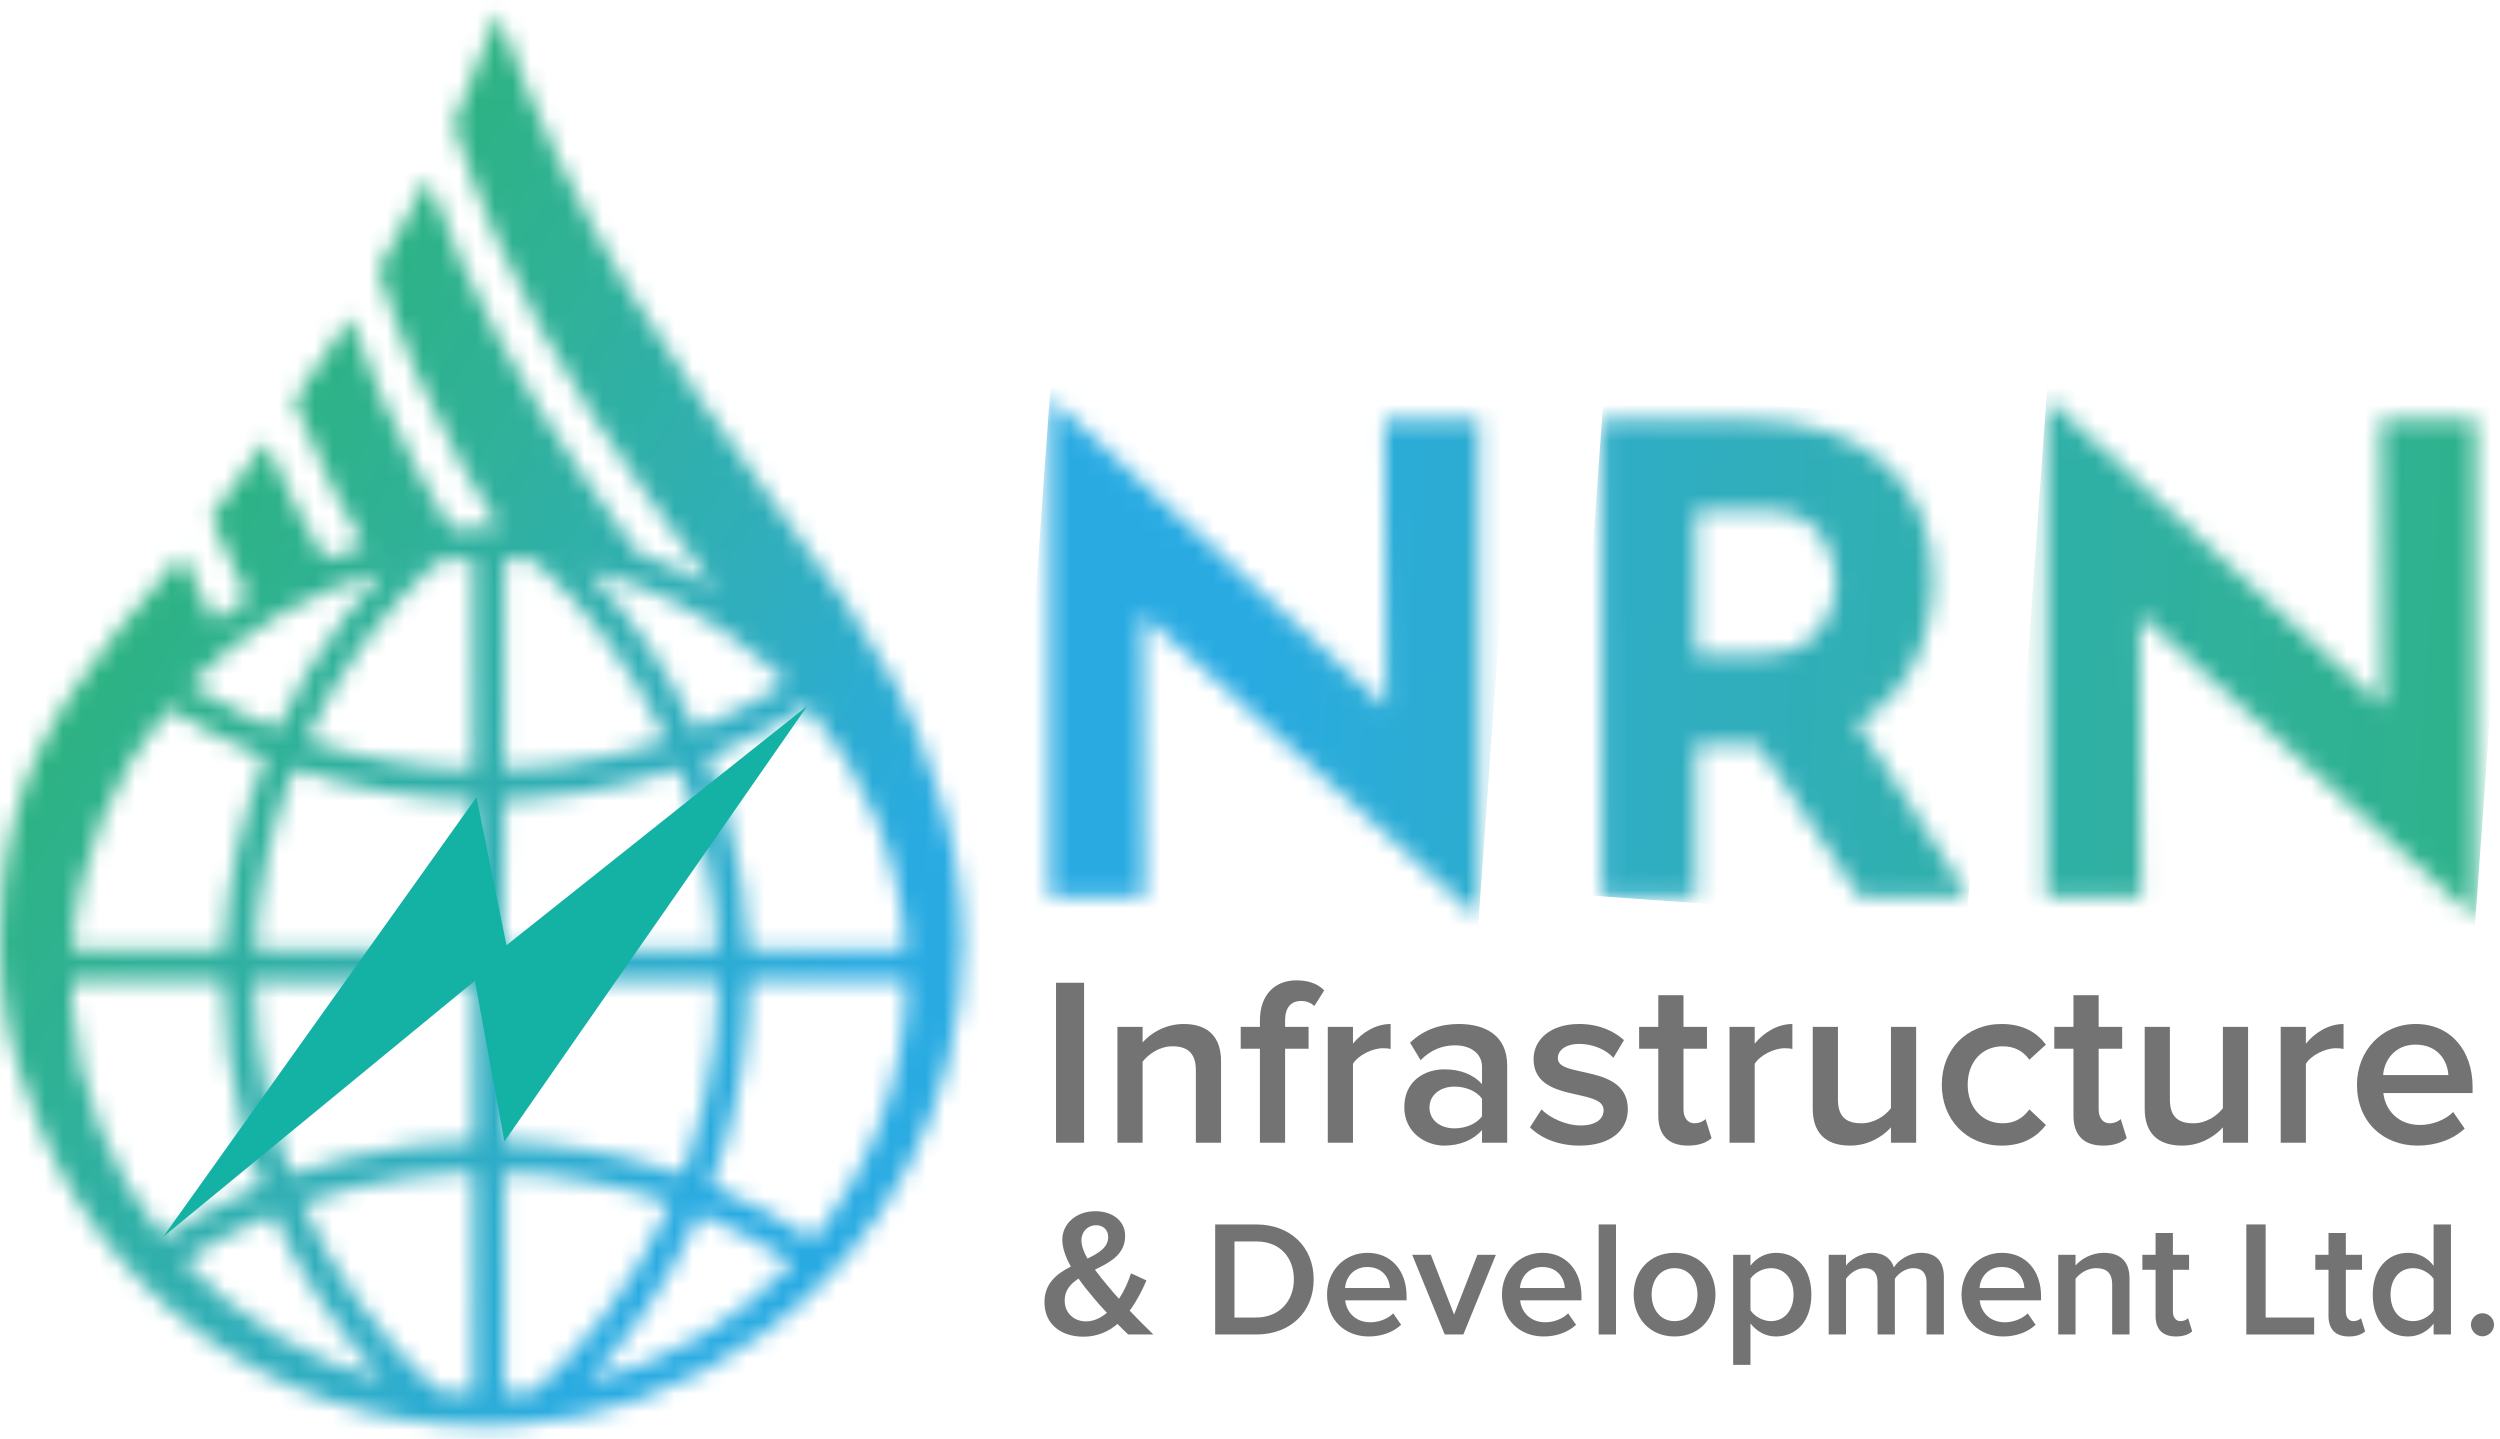 <svg width="139" height="80" viewBox="0 0 139 80" fill="none" xmlns="http://www.w3.org/2000/svg">
<mask id="mask0_6706_165" style="mask-type:luminance" maskUnits="userSpaceOnUse" x="58" y="22" width="25" height="29">
<path d="M82.081 50.919L61.987 32.769L63.535 33.633L63.644 49.839H58.35V22.29H58.566L78.228 40.367L77.076 39.863L76.968 23.334H82.225V50.919H82.081Z" fill="white"/>
</mask>
<g mask="url(#mask0_6706_165)">
<path d="M58.47 20.598L84.254 22.434L82.105 52.61L56.322 50.774L58.47 20.598Z" fill="url(#paint0_linear_6706_165)"/>
</g>
<mask id="mask1_6706_165" style="mask-type:luminance" maskUnits="userSpaceOnUse" x="89" y="23" width="21" height="27">
<path d="M94.289 28.376H98.034C98.946 28.376 99.673 28.532 100.213 28.844C100.753 29.156 101.155 29.54 101.419 29.996C101.683 30.453 101.857 30.903 101.941 31.347C102.025 31.791 102.067 32.157 102.067 32.445C102.067 32.829 102.001 33.243 101.869 33.687C101.737 34.132 101.521 34.558 101.221 34.966C100.921 35.374 100.506 35.71 99.979 35.974C99.451 36.239 98.79 36.37 97.998 36.37H94.289V28.376ZM89.067 23.334V49.839H94.289V41.412H97.766L103.364 49.839H109.45L103.278 40.207C104.125 39.729 104.832 39.146 105.398 38.459C106.13 37.571 106.659 36.586 106.983 35.506C107.307 34.425 107.469 33.345 107.469 32.265C107.469 30.897 107.241 29.667 106.785 28.574C106.328 27.482 105.662 26.545 104.786 25.765C103.909 24.985 102.824 24.385 101.527 23.964C100.231 23.545 98.754 23.334 97.098 23.334H89.067Z" fill="white"/>
</mask>
<g mask="url(#mask1_6706_165)">
<path d="M89.17 21.89L111.327 23.468L109.347 51.282L87.19 49.705L89.17 21.89Z" fill="url(#paint1_linear_6706_165)"/>
</g>
<mask id="mask2_6706_165" style="mask-type:luminance" maskUnits="userSpaceOnUse" x="113" y="22" width="25" height="29">
<path d="M113.771 22.29V49.839H119.064L118.96 34.171L137.502 50.919H137.646V23.334H132.388L132.493 39.305L113.987 22.29H113.771Z" fill="white"/>
</mask>
<g mask="url(#mask2_6706_165)">
<path d="M113.891 20.598L139.675 22.434L137.526 52.61L111.742 50.774L113.891 20.598Z" fill="url(#paint2_linear_6706_165)"/>
</g>
<path d="M60.275 54.641H58.715V63.535H60.275V54.641Z" fill="#737374"/>
<path d="M66.49 63.535V59.508C66.49 58.495 65.97 58.175 65.183 58.175C64.476 58.175 63.863 58.601 63.529 59.028V63.535H62.129V57.094H63.529V57.961C63.956 57.454 64.796 56.934 65.81 56.934C67.197 56.934 67.89 57.681 67.89 59.001V63.535H66.49Z" fill="#737374"/>
<path d="M70.051 63.535V58.308H68.984V57.094H70.051V56.734C70.051 55.334 70.864 54.507 72.078 54.507C72.664 54.507 73.238 54.654 73.625 55.067L73.078 55.934C72.891 55.761 72.651 55.654 72.344 55.654C71.784 55.654 71.451 56.014 71.451 56.734V57.094H72.758V58.308H71.451V63.535H70.051Z" fill="#737374"/>
<path d="M73.825 63.535V57.094H75.225V58.028C75.718 57.414 76.492 56.934 77.319 56.934V58.321C77.199 58.295 77.065 58.281 76.892 58.281C76.292 58.281 75.505 58.681 75.225 59.148V63.535H73.825Z" fill="#737374"/>
<path d="M82.4 63.536V62.829C81.919 63.389 81.159 63.696 80.306 63.696C79.266 63.696 78.079 62.976 78.079 61.562C78.079 60.068 79.252 59.455 80.306 59.455C81.186 59.455 81.919 59.735 82.4 60.282V59.322C82.4 58.575 81.773 58.121 80.893 58.121C80.172 58.121 79.532 58.388 78.986 58.948L78.399 57.975C79.146 57.255 80.079 56.934 81.106 56.934C82.546 56.934 83.8 57.535 83.8 59.255V63.536H82.4ZM82.4 62.069V61.082C82.066 60.642 81.466 60.415 80.866 60.415C80.079 60.415 79.479 60.882 79.479 61.575C79.479 62.282 80.079 62.736 80.866 62.736C81.466 62.736 82.066 62.509 82.4 62.069Z" fill="#737374"/>
<path d="M85.067 62.682L85.707 61.682C86.16 62.149 87.054 62.575 87.88 62.575C88.721 62.575 89.161 62.229 89.161 61.722C89.161 60.455 85.267 61.362 85.267 58.881C85.267 57.828 86.173 56.934 87.8 56.934C88.894 56.934 89.721 57.321 90.294 57.828L89.707 58.815C89.321 58.388 88.614 58.041 87.8 58.041C87.067 58.041 86.614 58.388 86.614 58.841C86.614 59.975 90.508 59.121 90.508 61.682C90.508 62.829 89.561 63.696 87.827 63.696C86.72 63.696 85.733 63.336 85.067 62.682Z" fill="#737374"/>
<path d="M92.201 62.029V58.308H91.135V57.094H92.201V55.334H93.602V57.094H94.908V58.308H93.602V61.682C93.602 62.122 93.815 62.455 94.215 62.455C94.482 62.455 94.722 62.335 94.829 62.215L95.162 63.282C94.908 63.509 94.495 63.696 93.855 63.696C92.761 63.696 92.201 63.109 92.201 62.029Z" fill="#737374"/>
<path d="M96.162 63.535V57.094H97.562V58.028C98.055 57.414 98.829 56.934 99.656 56.934V58.321C99.536 58.295 99.402 58.281 99.229 58.281C98.629 58.281 97.842 58.681 97.562 59.148V63.535H96.162Z" fill="#737374"/>
<path d="M105.137 63.535V62.682C104.683 63.189 103.883 63.696 102.87 63.696C101.483 63.696 100.789 62.962 100.789 61.655V57.094H102.19V61.135C102.19 62.135 102.696 62.455 103.497 62.455C104.203 62.455 104.817 62.042 105.137 61.615V57.094H106.537V63.535H105.137Z" fill="#737374"/>
<path d="M107.964 60.308C107.964 58.361 109.338 56.934 111.285 56.934C112.552 56.934 113.298 57.468 113.752 58.081L112.832 58.921C112.472 58.415 111.978 58.175 111.351 58.175C110.191 58.175 109.404 59.055 109.404 60.308C109.404 61.562 110.191 62.455 111.351 62.455C111.978 62.455 112.472 62.189 112.832 61.682L113.752 62.548C113.298 63.149 112.552 63.696 111.285 63.696C109.338 63.696 107.964 62.255 107.964 60.308Z" fill="#737374"/>
<path d="M115.285 62.029V58.308H114.218V57.094H115.285V55.334H116.686V57.094H117.992V58.308H116.686V61.682C116.686 62.122 116.899 62.455 117.299 62.455C117.566 62.455 117.806 62.335 117.912 62.215L118.246 63.282C117.992 63.509 117.579 63.696 116.939 63.696C115.845 63.696 115.285 63.109 115.285 62.029Z" fill="#737374"/>
<path d="M123.593 63.535V62.682C123.14 63.189 122.34 63.696 121.326 63.696C119.939 63.696 119.246 62.962 119.246 61.655V57.094H120.646V61.135C120.646 62.135 121.153 62.455 121.953 62.455C122.66 62.455 123.273 62.042 123.593 61.615V57.094H124.993V63.535H123.593Z" fill="#737374"/>
<path d="M126.807 63.535V57.094H128.208V58.028C128.701 57.414 129.474 56.934 130.301 56.934V58.321C130.181 58.295 130.048 58.281 129.875 58.281C129.275 58.281 128.488 58.681 128.208 59.148V63.535H126.807Z" fill="#737374"/>
<path d="M131.048 60.308C131.048 58.441 132.408 56.934 134.315 56.934C136.249 56.934 137.476 58.401 137.476 60.428V60.775H132.515C132.622 61.735 133.342 62.548 134.555 62.548C135.196 62.548 135.929 62.295 136.396 61.829L137.036 62.749C136.382 63.362 135.435 63.696 134.422 63.696C132.475 63.696 131.048 62.349 131.048 60.308ZM134.302 58.081C133.115 58.081 132.555 59.001 132.502 59.775H136.129C136.089 59.015 135.569 58.081 134.302 58.081Z" fill="#737374"/>
<path d="M62.73 74.198C62.568 74.046 62.355 73.844 62.133 73.611C61.627 74.036 61.009 74.32 60.239 74.32C59.044 74.32 58.072 73.672 58.072 72.396C58.072 71.353 58.761 70.816 59.54 70.421C59.257 69.915 59.064 69.398 59.064 68.932C59.064 68.031 59.844 67.343 60.897 67.343C61.809 67.343 62.558 67.839 62.558 68.72C62.558 69.743 61.718 70.188 60.877 70.593C61.11 70.917 61.353 71.211 61.545 71.434C61.768 71.707 61.991 71.97 62.214 72.213C62.538 71.727 62.761 71.191 62.882 70.796L63.743 71.191C63.51 71.738 63.206 72.335 62.811 72.872C63.216 73.297 63.642 73.733 64.128 74.198H62.73ZM61.545 72.993C61.201 72.629 60.887 72.274 60.715 72.052C60.462 71.758 60.199 71.424 59.966 71.089C59.52 71.383 59.196 71.738 59.196 72.305C59.196 73.044 59.753 73.469 60.381 73.469C60.816 73.469 61.201 73.277 61.545 72.993ZM60.462 69.975C61.1 69.672 61.616 69.348 61.616 68.781C61.616 68.365 61.323 68.122 60.938 68.122C60.492 68.122 60.128 68.467 60.128 68.963C60.128 69.267 60.259 69.621 60.462 69.975Z" fill="#737374"/>
<path d="M67.564 74.198V68.079H69.839C71.756 68.079 73.041 69.345 73.041 71.134C73.041 72.942 71.756 74.198 69.848 74.198H67.564ZM71.94 71.134C71.94 69.96 71.206 69.024 69.848 69.024H68.637V73.253H69.839C71.169 73.253 71.94 72.299 71.94 71.134Z" fill="#737374"/>
<path d="M73.784 71.978C73.784 70.694 74.72 69.657 76.032 69.657C77.362 69.657 78.206 70.666 78.206 72.061V72.299H74.793C74.867 72.96 75.362 73.519 76.197 73.519C76.637 73.519 77.142 73.345 77.463 73.024L77.903 73.657C77.454 74.079 76.802 74.308 76.105 74.308C74.766 74.308 73.784 73.382 73.784 71.978ZM76.023 70.446C75.206 70.446 74.821 71.079 74.784 71.611H77.279C77.252 71.088 76.894 70.446 76.023 70.446Z" fill="#737374"/>
<path d="M80.326 74.198L78.518 69.767H79.555L80.848 73.088L82.142 69.767H83.17L81.362 74.198H80.326Z" fill="#737374"/>
<path d="M83.509 71.978C83.509 70.694 84.445 69.657 85.757 69.657C87.087 69.657 87.931 70.666 87.931 72.061V72.299H84.519C84.592 72.96 85.087 73.519 85.922 73.519C86.363 73.519 86.867 73.345 87.188 73.024L87.629 73.657C87.179 74.079 86.528 74.308 85.831 74.308C84.491 74.308 83.509 73.382 83.509 71.978ZM85.748 70.446C84.931 70.446 84.546 71.079 84.509 71.611H87.005C86.977 71.088 86.619 70.446 85.748 70.446Z" fill="#737374"/>
<path d="M89.849 68.079H88.886V74.198H89.849V68.079Z" fill="#737374"/>
<path d="M90.831 71.978C90.831 70.703 91.693 69.657 93.106 69.657C94.519 69.657 95.381 70.703 95.381 71.978C95.381 73.244 94.519 74.308 93.106 74.308C91.693 74.308 90.831 73.244 90.831 71.978ZM94.381 71.978C94.381 71.198 93.931 70.51 93.106 70.51C92.289 70.51 91.831 71.198 91.831 71.978C91.831 72.767 92.289 73.455 93.106 73.455C93.931 73.455 94.381 72.767 94.381 71.978Z" fill="#737374"/>
<path d="M97.326 73.584V75.886H96.363V69.767H97.326V70.373C97.656 69.932 98.17 69.657 98.748 69.657C99.895 69.657 100.712 70.519 100.712 71.978C100.712 73.437 99.895 74.308 98.748 74.308C98.189 74.308 97.693 74.052 97.326 73.584ZM99.721 71.978C99.721 71.116 99.225 70.51 98.464 70.51C98.014 70.51 97.546 70.767 97.326 71.097V72.85C97.537 73.18 98.014 73.455 98.464 73.455C99.225 73.455 99.721 72.841 99.721 71.978Z" fill="#737374"/>
<path d="M107.116 74.198V71.308C107.116 70.831 106.904 70.51 106.381 70.51C105.95 70.51 105.547 70.804 105.354 71.098V74.198H104.391V71.308C104.391 70.831 104.189 70.51 103.666 70.51C103.235 70.51 102.84 70.813 102.638 71.098V74.198H101.675V69.767H102.638V70.364C102.831 70.097 103.409 69.657 104.088 69.657C104.748 69.657 105.152 69.987 105.299 70.465C105.547 70.07 106.134 69.657 106.803 69.657C107.611 69.657 108.079 70.097 108.079 70.997V74.198H107.116Z" fill="#737374"/>
<path d="M109.061 71.978C109.061 70.694 109.997 69.657 111.309 69.657C112.639 69.657 113.483 70.666 113.483 72.061V72.299H110.07C110.143 72.96 110.639 73.519 111.474 73.519C111.914 73.519 112.419 73.345 112.74 73.024L113.18 73.657C112.731 74.079 112.079 74.308 111.382 74.308C110.042 74.308 109.061 73.382 109.061 71.978ZM111.299 70.446C110.483 70.446 110.098 71.079 110.061 71.611H112.556C112.529 71.088 112.171 70.446 111.299 70.446Z" fill="#737374"/>
<path d="M117.437 74.198V71.428C117.437 70.731 117.079 70.51 116.538 70.51C116.052 70.51 115.63 70.804 115.4 71.098V74.198H114.437V69.767H115.4V70.364C115.694 70.015 116.272 69.657 116.969 69.657C117.924 69.657 118.401 70.171 118.401 71.079V74.198H117.437Z" fill="#737374"/>
<path d="M119.85 73.162V70.602H119.116V69.767H119.85V68.556H120.814V69.767H121.713V70.602H120.814V72.923C120.814 73.226 120.96 73.455 121.236 73.455C121.419 73.455 121.584 73.373 121.658 73.29L121.887 74.024C121.713 74.18 121.428 74.308 120.988 74.308C120.236 74.308 119.85 73.905 119.85 73.162Z" fill="#737374"/>
<path d="M124.896 74.198V68.079H125.97V73.254H128.667V74.198H124.896Z" fill="#737374"/>
<path d="M129.465 73.162V70.602H128.731V69.767H129.465V68.556H130.429V69.767H131.328V70.602H130.429V72.923C130.429 73.226 130.576 73.455 130.851 73.455C131.034 73.455 131.199 73.373 131.273 73.29L131.502 74.024C131.328 74.18 131.043 74.308 130.603 74.308C129.851 74.308 129.465 73.905 129.465 73.162Z" fill="#737374"/>
<path d="M135.309 74.198V73.593C134.97 74.033 134.465 74.308 133.887 74.308C132.759 74.308 131.924 73.446 131.924 71.978C131.924 70.547 132.75 69.657 133.887 69.657C134.447 69.657 134.961 69.905 135.309 70.382V68.079H136.273V74.198H135.309ZM135.309 72.859V71.107C135.098 70.776 134.621 70.51 134.172 70.51C133.401 70.51 132.915 71.125 132.915 71.978C132.915 72.841 133.401 73.455 134.172 73.455C134.621 73.455 135.098 73.189 135.309 72.859Z" fill="#737374"/>
<path d="M137.383 73.648C137.383 73.309 137.677 73.015 138.025 73.015C138.374 73.015 138.668 73.309 138.668 73.648C138.668 73.997 138.374 74.299 138.025 74.299C137.677 74.299 137.383 73.997 137.383 73.648Z" fill="#737374"/>
<mask id="mask3_6706_165" style="mask-type:luminance" maskUnits="userSpaceOnUse" x="0" y="0" width="54" height="80">
<path d="M10.21 70.101C11.782 69.092 13.447 68.219 15.194 67.501C16.7 70.92 18.766 74.036 21.281 76.733C16.977 75.602 13.16 73.261 10.21 70.101ZM35.925 72.826C37.067 71.154 38.06 69.373 38.885 67.501C40.696 68.246 42.422 69.157 44.047 70.215C44.017 70.246 43.987 70.278 43.956 70.308C43.956 70.31 43.956 70.31 43.955 70.311H43.954C40.948 73.454 37.069 75.756 32.711 76.825C33.882 75.579 34.958 74.242 35.925 72.826ZM28.042 65.188C31.265 65.291 34.365 65.882 37.272 66.892C37.214 67.025 37.153 67.157 37.093 67.288C36.193 69.244 35.099 71.092 33.833 72.806C32.618 74.451 31.246 75.974 29.738 77.351C29.178 77.413 28.613 77.452 28.042 77.473V65.188ZM24.296 77.309C21.131 74.41 18.57 70.866 16.808 66.892C18.689 66.238 20.651 65.76 22.674 65.476H22.675C23.599 65.347 24.534 65.258 25.481 65.212C25.76 65.197 26.041 65.187 26.322 65.181V77.473C25.639 77.448 24.963 77.393 24.296 77.309ZM9.07 68.785C6.183 65.189 4.342 60.722 4.014 55.845C4.009 55.672 4.008 55.498 4.008 55.323C4.008 55.06 4.011 54.803 4.018 54.553H12.421C12.444 57.322 12.812 60.008 13.481 62.574C13.664 63.279 13.87 63.974 14.098 64.658C14.238 65.079 14.385 65.496 14.542 65.909C12.621 66.698 10.793 67.666 9.072 68.788C9.071 68.787 9.07 68.786 9.07 68.785ZM15.528 63.484C15.246 62.575 15.006 61.649 14.807 60.706C14.39 58.718 14.16 56.66 14.142 54.553L19.14 54.606L26.32 54.683V55.117L26.322 63.46C25.481 63.479 24.648 63.528 23.825 63.608C23.302 63.659 22.783 63.721 22.269 63.797C20.159 64.103 18.113 64.61 16.151 65.299C15.925 64.702 15.718 64.097 15.528 63.484ZM28.042 63.468V63.462V54.553H39.937C39.927 55.661 39.859 56.755 39.735 57.832V57.833C39.473 60.142 38.957 62.373 38.217 64.502C38.124 64.769 38.028 65.035 37.928 65.299C37.582 65.177 37.233 65.061 36.881 64.951H36.879C34.074 64.072 31.112 63.56 28.042 63.468ZM40.183 66.182C39.969 66.089 39.753 65.999 39.537 65.909C39.842 65.102 40.117 64.282 40.358 63.447V63.446C41.179 60.619 41.631 57.637 41.657 54.553H50.402C50.336 59.989 48.397 64.98 45.196 68.91C43.615 67.863 41.938 66.949 40.183 66.182ZM16.351 42.73C19.488 43.809 22.836 44.425 26.317 44.5H26.322V52.833H14.171C14.332 49.279 15.094 45.881 16.351 42.73ZM38.513 52.821L35.462 52.793L33.886 52.779L27.987 52.727L28.042 44.493C28.462 44.48 28.879 44.461 29.294 44.432C31.182 44.304 33.027 44.016 34.815 43.582C35.596 43.393 36.367 43.176 37.127 42.931C37.328 42.866 37.529 42.799 37.729 42.73C37.954 43.297 38.165 43.872 38.358 44.454C38.501 44.886 38.633 45.323 38.758 45.762C38.771 45.86 38.796 45.955 38.84 46.045C38.84 46.047 38.84 46.047 38.842 46.047C38.842 46.048 38.842 46.048 38.843 46.05C38.843 46.051 38.843 46.051 38.844 46.052C38.965 46.509 39.081 46.973 39.185 47.438C39.579 49.186 39.825 50.988 39.909 52.833L38.513 52.821ZM9.38 39.37C10.175 39.877 10.994 40.351 11.835 40.788C12.776 41.281 13.745 41.728 14.738 42.13C13.412 45.468 12.612 49.068 12.45 52.833H4.004C4.316 47.727 6.284 43.062 9.38 39.37ZM44.216 39.672C44.428 39.543 44.876 39.258 44.876 39.258C44.878 39.255 44.881 39.254 44.883 39.252C48.036 42.963 50.045 47.672 50.362 52.833H41.629C41.521 50.327 41.131 47.895 40.49 45.562C40.281 44.802 40.046 44.052 39.785 43.314C39.644 42.915 39.496 42.521 39.341 42.13C40.317 41.735 41.269 41.295 42.197 40.814C42.884 40.457 43.557 40.076 44.215 39.673C44.216 39.674 44.217 39.675 44.218 39.675C44.218 39.675 44.218 39.674 44.216 39.672ZM13.328 39.618C12.374 39.152 11.446 38.636 10.549 38.077C13.451 35.097 17.14 32.89 21.281 31.802C20.561 32.575 19.878 33.381 19.235 34.22C17.737 36.169 16.453 38.29 15.415 40.547C14.706 40.263 14.011 39.952 13.328 39.618ZM32.711 31.709C34.349 32.111 35.917 32.686 37.398 33.414H37.399C39.281 34.34 41.022 35.513 42.575 36.891C42.964 37.236 43.341 37.595 43.706 37.964C43.593 38.035 43.479 38.106 43.364 38.176C42.708 38.581 42.034 38.962 41.347 39.317C40.476 39.768 39.581 40.179 38.664 40.547C37.162 37.279 35.143 34.299 32.711 31.709ZM17.032 41.145C17.907 39.265 18.961 37.484 20.176 35.826C21.396 34.159 22.777 32.619 24.296 31.226C24.897 31.151 25.505 31.098 26.119 31.07C26.186 31.067 26.255 31.064 26.322 31.061V42.78C23.081 42.706 19.961 42.138 17.032 41.145ZM28.042 31.061C28.333 31.073 28.623 31.088 28.911 31.109C29.189 31.129 29.464 31.154 29.738 31.184C32.791 33.97 35.285 37.354 37.046 41.145C36.759 41.244 36.468 41.337 36.177 41.425C35.402 41.663 34.616 41.871 33.818 42.047C31.972 42.458 30.067 42.704 28.115 42.77C28.091 42.771 28.067 42.771 28.042 42.772V31.061ZM25.219 6.902C27.96 15.61 31.978 21.894 35.84 27.321C36.538 28.303 37.231 29.256 37.911 30.191C38.535 31.047 39.148 31.891 39.746 32.728C38.393 31.934 36.958 31.265 35.457 30.737C34.431 29.323 33.38 27.863 32.332 26.325C29.24 21.793 26.168 16.587 23.794 9.918C22.905 11.704 21.981 13.396 21.037 15.013C22.314 19.136 23.906 22.655 25.631 25.774C26.32 27.019 27.03 28.201 27.748 29.332C27.559 29.325 27.372 29.319 27.183 29.319C26.913 29.319 26.645 29.331 26.377 29.34C26.273 29.343 26.166 29.343 26.061 29.348C25.786 29.36 25.515 29.381 25.243 29.402C25.188 29.406 25.133 29.41 25.078 29.416C24.412 28.327 23.757 27.191 23.123 25.996C21.789 23.49 20.541 20.728 19.462 17.613C18.434 19.249 17.393 20.81 16.353 22.312C17.048 24.078 17.758 25.653 18.463 27.065C19.059 28.261 19.652 29.339 20.227 30.314C19.48 30.53 18.747 30.781 18.03 31.066C17.441 30.05 16.866 28.988 16.308 27.873C15.78 26.815 15.267 25.71 14.774 24.551C13.959 25.694 13.15 26.808 12.355 27.899C12.152 28.178 11.951 28.452 11.75 28.721C11.928 29.162 12.106 29.591 12.285 30.008C12.783 31.173 13.286 32.246 13.786 33.237C13.136 33.652 12.506 34.097 11.899 34.568C11.371 33.549 10.859 32.483 10.366 31.368C10.286 31.187 10.206 31.005 10.127 30.822C9.42 31.714 6.543 35.075 6.543 35.075C4.841 37.223 3.354 39.274 2.232 41.617C2.23 41.621 2.227 41.625 2.225 41.63C1.156 43.866 0.417 46.367 0.131 49.477C0.045 50.415 0 51.408 0 52.467C0 55.67 0.597 58.535 1.659 61.151C5.216 71.694 15.133 79.28 26.811 79.28C27.188 79.28 27.562 79.27 27.934 79.255V79.28C27.947 79.27 27.959 79.262 27.971 79.253C28.078 79.249 28.184 79.244 28.291 79.238C28.471 79.23 28.651 79.221 28.831 79.208C31.089 79.054 33.265 78.597 35.321 77.878C35.335 77.874 35.348 77.869 35.362 77.864C35.445 77.835 35.527 77.806 35.609 77.776C38.087 76.901 40.395 75.665 42.475 74.134C49.177 69.275 53.536 61.388 53.536 52.481C53.536 49.345 52.996 46.335 52.002 43.54C52.002 43.537 52.001 43.533 51.998 43.53C51.451 41.726 50.729 39.934 49.823 38.106C49.611 37.673 47.73 34.538 46.965 33.411C46.965 33.411 44.366 29.775 43.003 27.899C37.733 20.654 31.819 12.523 27.679 0.72C26.914 2.9 26.088 4.954 25.219 6.902Z" fill="white"/>
</mask>
<g mask="url(#mask3_6706_165)">
<path d="M38.378 103.399L-35.393 57.037L15.158 -23.399L88.928 22.963L38.378 103.399Z" fill="url(#paint3_linear_6706_165)"/>
</g>
<path d="M44.883 39.252L28.043 63.468L26.406 54.527L9.077 68.765L26.49 44.328L26.492 44.325L26.493 44.328L26.494 44.336L28.16 52.555L44.883 39.252Z" fill="#14B1A5"/>
<defs>
<linearGradient id="paint0_linear_6706_165" x1="3.364" y1="31.841" x2="180.68" y2="44.468" gradientUnits="userSpaceOnUse">
<stop stop-color="#29ABE2"/>
<stop offset="0.371" stop-color="#29ABE2"/>
<stop offset="0.521" stop-color="#30AEBD"/>
<stop offset="0.697" stop-color="#2FB197"/>
<stop offset="0.824" stop-color="#2CB37E"/>
<stop offset="0.889" stop-color="#29B574"/>
<stop offset="1" stop-color="#29B574"/>
</linearGradient>
<linearGradient id="paint1_linear_6706_165" x1="3.511" y1="29.773" x2="180.827" y2="42.399" gradientUnits="userSpaceOnUse">
<stop stop-color="#29ABE2"/>
<stop offset="0.371" stop-color="#29ABE2"/>
<stop offset="0.521" stop-color="#30AEBD"/>
<stop offset="0.697" stop-color="#2FB197"/>
<stop offset="0.824" stop-color="#2CB37E"/>
<stop offset="0.889" stop-color="#29B574"/>
<stop offset="1" stop-color="#29B574"/>
</linearGradient>
<linearGradient id="paint2_linear_6706_165" x1="3.643" y1="27.912" x2="180.959" y2="40.538" gradientUnits="userSpaceOnUse">
<stop stop-color="#29ABE2"/>
<stop offset="0.371" stop-color="#29ABE2"/>
<stop offset="0.521" stop-color="#30AEBD"/>
<stop offset="0.697" stop-color="#2FB197"/>
<stop offset="0.824" stop-color="#2CB37E"/>
<stop offset="0.889" stop-color="#29B574"/>
<stop offset="1" stop-color="#29B574"/>
</linearGradient>
<linearGradient id="paint3_linear_6706_165" x1="79.992" y1="73.449" x2="-7.359" y2="18.553" gradientUnits="userSpaceOnUse">
<stop stop-color="#29ABE2"/>
<stop offset="0.371" stop-color="#29ABE2"/>
<stop offset="0.521" stop-color="#30AEBD"/>
<stop offset="0.697" stop-color="#2FB197"/>
<stop offset="0.824" stop-color="#2CB37E"/>
<stop offset="0.889" stop-color="#29B574"/>
<stop offset="1" stop-color="#29B574"/>
</linearGradient>
</defs>
</svg>
